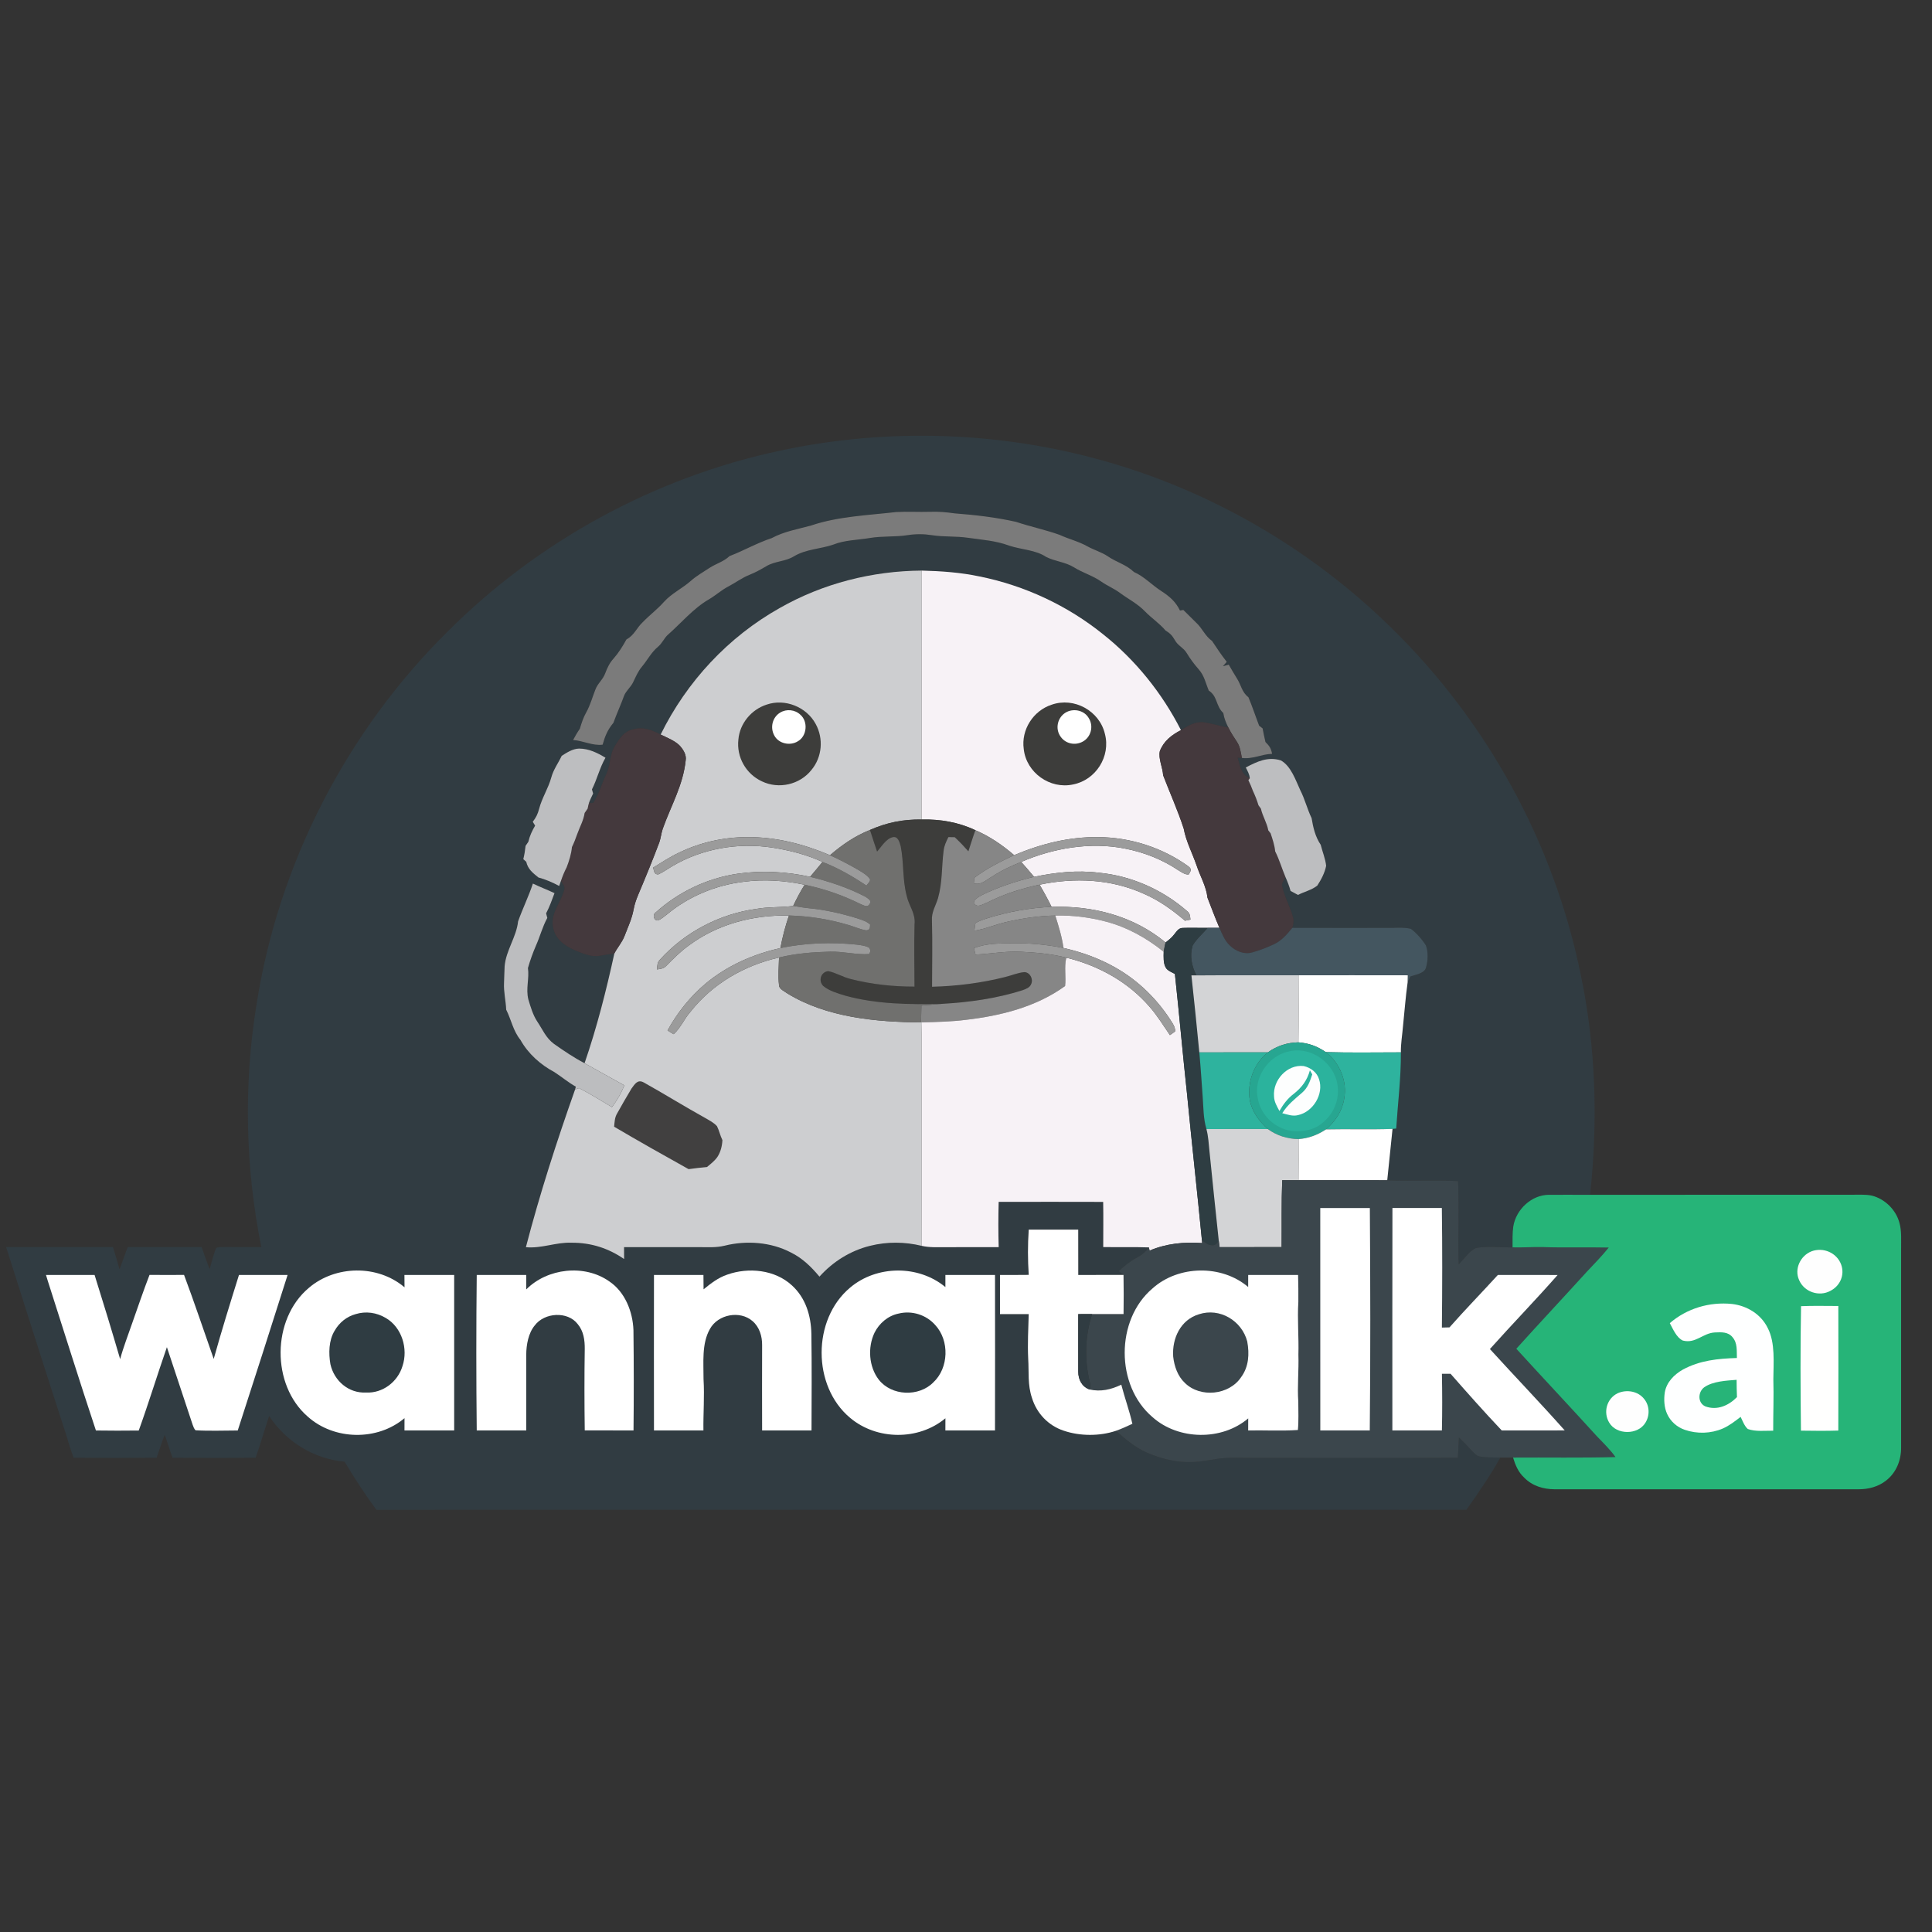 <svg xmlns="http://www.w3.org/2000/svg" version="1.1" width="1024" height="1024" style=""><rect width="100%" height="100%" fill="#333333" stroke="none"/><rect id="backgroundrect" width="100%" height="100%" x="0" y="0" fill="none" stroke="none"/>


























































<g class="currentLayer" style=""><title>Layer 1</title><path d="M 584.93 244.23 C 642.07 260.27 695.00 291.09 737.33 332.67 C 788.04 382.14 823.58 446.80 837.75 516.25 C 845.87 554.74 847.02 594.21 842.78 633.27 C 835.51 633.32 828.23 633.18 820.96 633.26 C 811.72 633.31 803.54 641.04 802.08 650.00 C 801.54 653.64 801.70 657.46 801.68 661.13 C 795.31 661.20 788.60 660.35 782.31 661.42 C 778.67 663.10 776.02 667.33 773.15 670.11 C 772.72 655.42 773.47 640.69 772.81 626.00 C 760.31 625.30 747.78 626.09 735.27 625.56 C 736.23 616.49 737.17 607.42 738.07 598.34 L 740.02 598.16 C 740.88 584.73 742.60 571.23 742.50 557.77 C 742.40 553.22 743.25 548.58 743.61 544.02 C 744.44 536.26 744.97 528.43 746.07 520.71 C 746.53 519.65 747.03 518.60 747.52 517.55 C 750.16 516.58 754.96 516.02 755.81 512.84 C 756.88 509.22 757.06 504.75 755.79 501.16 C 754.08 498.27 750.53 494.26 747.80 492.30 C 743.74 491.30 739.17 491.88 735.00 491.80 C 718.33 491.79 701.66 491.87 684.98 491.75 C 685.42 489.96 685.87 488.30 685.41 486.46 C 683.93 480.76 680.75 475.37 679.54 469.59 C 679.12 468.02 680.77 466.27 681.34 464.90 C 682.40 467.29 683.34 469.69 684.02 472.21 C 685.33 472.93 686.65 473.64 687.97 474.34 C 691.22 472.62 695.39 471.71 698.20 469.37 C 700.24 466.28 702.19 462.56 702.89 458.89 C 702.49 455.12 700.91 451.43 700.00 447.74 C 697.12 443.45 696.01 438.66 695.18 433.63 C 692.86 428.83 691.64 423.63 689.20 418.87 C 686.73 413.57 684.28 406.01 678.86 403.02 C 671.96 400.89 666.27 403.64 660.28 406.78 C 661.22 408.64 662.24 410.35 662.42 412.48 C 657.57 410.31 657.39 406.04 655.94 401.56 C 656.70 401.62 657.46 401.67 658.21 401.72 C 663.89 402.51 668.55 399.71 674.23 399.56 C 673.73 396.66 672.77 395.29 670.72 393.28 C 670.15 390.88 669.65 388.48 669.21 386.06 C 668.59 385.58 667.98 385.10 667.37 384.63 C 665.43 379.61 663.78 374.49 661.69 369.54 C 658.15 366.85 657.85 363.03 655.55 359.50 C 654.09 357.11 652.63 354.73 651.27 352.28 C 650.24 352.55 649.21 352.83 648.18 353.11 C 648.85 352.33 649.53 351.56 650.21 350.79 C 647.40 347.24 644.92 343.47 642.41 339.71 C 638.68 337.09 637.25 332.95 633.94 329.96 C 631.68 327.75 629.43 325.51 627.19 323.28 C 626.60 323.38 626.00 323.49 625.41 323.60 C 623.16 318.91 619.91 316.14 615.65 313.35 C 610.51 310.08 606.49 305.57 600.98 303.15 C 596.91 299.21 591.73 298.01 587.15 294.84 C 583.78 292.59 579.95 291.55 576.42 289.61 C 571.73 286.94 566.45 285.72 561.54 283.45 C 554.01 280.77 546.12 279.15 538.54 276.59 C 527.89 274.20 516.90 272.93 506.02 272.10 C 501.68 271.47 497.39 271.08 493.00 271.26 C 486.99 271.45 480.96 271.05 474.96 271.39 C 460.18 273.10 444.05 273.71 429.90 278.53 C 422.77 280.50 415.63 281.65 409.04 285.20 C 401.27 287.76 394.27 291.82 386.66 294.74 C 383.51 297.73 379.52 298.72 375.98 301.04 C 372.59 303.29 369.08 305.24 366.03 307.98 C 361.53 311.92 355.86 314.60 351.95 318.96 C 348.50 322.87 344.33 325.97 340.70 329.72 C 337.43 332.74 336.17 336.73 332.03 338.90 C 330.04 342.53 327.90 345.99 325.15 349.10 C 323.08 351.37 321.87 353.97 320.79 356.81 C 319.62 360.14 316.79 362.19 315.57 365.47 C 313.95 369.57 312.87 373.74 310.69 377.62 C 309.15 380.34 308.21 383.27 307.33 386.25 C 306.00 388.16 304.84 390.16 303.75 392.22 C 309.18 392.61 314.05 395.36 319.40 394.70 C 320.67 390.15 322.07 386.76 325.13 383.10 C 326.88 378.23 329.03 373.64 330.78 368.77 C 331.84 366.07 334.30 364.29 335.58 361.59 C 336.99 358.68 338.18 355.77 340.31 353.27 C 343.35 349.59 345.20 345.74 348.85 342.72 C 350.90 340.98 351.85 338.60 353.68 336.73 C 360.66 330.64 367.57 322.33 375.78 317.66 C 379.34 315.56 382.33 312.79 386.00 310.87 C 389.92 308.83 393.34 306.18 397.49 304.57 C 400.55 303.35 403.37 301.74 406.21 300.08 C 410.86 297.32 416.16 297.72 420.82 294.86 C 427.27 290.98 434.85 291.03 441.73 288.63 C 447.66 286.25 454.57 286.23 460.99 285.16 C 467.63 284.03 474.32 284.69 480.97 283.65 C 485.46 282.96 489.54 282.97 494.03 283.67 C 500.34 284.65 506.70 284.10 513.02 285.04 C 520.47 286.10 527.75 286.55 534.87 289.20 C 541.30 291.35 548.91 291.42 554.51 295.20 C 559.27 297.60 564.62 297.85 569.26 300.72 C 573.93 303.65 579.22 305.09 583.70 308.27 C 586.91 310.50 590.53 311.97 593.68 314.32 C 598.19 317.64 602.95 319.98 606.88 324.07 C 610.34 327.65 614.50 330.33 617.72 334.15 C 620.11 335.62 621.30 336.83 622.69 339.26 C 624.21 342.18 627.28 343.29 628.93 346.06 C 630.83 349.19 632.84 351.93 635.26 354.68 C 638.32 358.08 638.94 361.93 640.69 366.05 C 645.37 369.01 644.37 374.27 648.37 377.91 C 648.79 380.69 649.82 383.15 651.08 385.64 C 646.75 384.86 642.52 383.51 638.18 382.85 C 633.31 382.31 629.89 384.63 625.93 386.98 C 616.00 367.46 601.92 349.88 584.75 336.25 C 565.81 320.95 543.07 310.35 519.21 305.54 C 509.21 303.40 498.78 302.68 488.58 302.42 C 462.26 302.60 436.17 309.22 413.27 322.26 C 385.98 337.57 363.95 361.29 350.15 389.33 C 345.42 386.92 341.00 385.04 335.59 386.56 C 330.71 387.60 328.53 391.20 326.06 395.12 C 322.99 399.86 323.79 405.09 321.36 410.26 C 319.03 415.23 317.50 420.82 314.50 425.41 C 314.02 425.70 313.25 425.71 312.20 425.45 C 312.81 423.77 313.61 422.21 314.37 420.59 C 314.16 419.86 313.96 419.13 313.75 418.40 C 316.50 412.95 317.83 406.95 320.92 401.61 C 316.52 398.97 312.21 396.81 306.95 396.76 C 303.56 396.83 300.48 398.85 297.72 400.60 C 295.86 404.54 293.38 407.76 292.21 412.01 C 290.63 417.83 287.27 422.82 285.75 428.66 C 285.04 431.43 284.11 433.31 282.37 435.56 C 282.78 436.24 283.20 436.92 283.62 437.60 C 282.03 440.32 280.74 443.07 280.03 446.16 C 279.54 446.88 279.05 447.60 278.56 448.33 C 278.32 450.72 277.93 453.04 277.36 455.38 C 277.88 455.84 278.40 456.31 278.92 456.77 C 279.82 460.75 282.39 462.65 285.36 465.08 C 289.23 466.12 292.86 467.69 296.37 469.59 C 296.70 468.66 297.03 467.73 297.35 466.80 C 297.85 468.09 299.62 469.78 299.13 471.26 C 297.65 477.98 291.85 483.65 293.06 490.89 C 293.90 497.36 298.89 501.04 304.43 503.55 C 308.45 505.18 313.49 507.45 317.88 506.56 C 320.46 506.16 323.02 505.66 325.62 505.35 C 321.33 524.96 316.37 544.54 309.83 563.52 C 304.17 560.57 298.84 556.95 293.62 553.28 C 289.26 550.04 287.62 545.64 284.69 541.32 C 282.46 537.92 281.23 533.65 280.05 529.77 C 278.59 524.00 280.63 518.68 279.82 513.08 C 280.99 508.99 282.42 505.01 284.11 501.10 C 286.27 496.26 287.52 491.20 290.08 486.52 C 289.87 485.71 289.66 484.90 289.45 484.10 C 291.27 480.66 292.55 477.02 293.90 473.39 C 290.13 471.58 286.21 470.14 282.44 468.31 C 280.18 475.14 277.00 481.59 274.59 488.36 C 273.75 496.53 268.13 503.79 267.46 512.17 C 267.28 515.12 267.29 518.07 267.14 521.02 C 266.91 525.81 268.09 530.32 268.29 535.15 C 271.04 540.61 271.91 546.30 275.84 551.16 C 279.89 558.44 286.50 564.35 293.82 568.23 C 297.69 570.72 301.15 573.70 305.20 575.95 L 304.81 577.44 C 295.07 604.98 286.09 632.76 278.73 661.04 C 287.13 661.83 294.66 658.32 303.00 658.67 C 313.17 658.61 322.44 661.55 330.79 667.32 C 330.78 665.22 330.78 663.12 330.77 661.01 C 343.85 661.00 356.92 661.00 370.00 661.01 C 374.86 660.97 379.32 661.41 384.07 660.24 C 395.55 657.37 408.60 658.29 419.17 663.84 C 425.30 666.84 430.00 671.47 434.33 676.65 C 441.48 668.69 450.78 662.86 461.19 660.30 C 470.17 658.06 479.60 658.14 488.58 660.34 C 492.78 661.29 496.74 661.01 501.00 661.03 C 510.44 661.00 519.89 661.03 529.33 661.01 C 529.09 653.02 529.10 645.01 529.32 637.02 C 547.78 636.99 566.24 636.97 584.70 637.03 C 584.86 645.01 584.72 652.99 584.73 660.97 C 592.81 661.11 600.89 660.86 608.96 661.15 C 607.10 663.65 605.23 665.15 602.49 666.61 C 598.93 668.50 595.87 670.97 592.95 673.73 C 593.80 674.39 594.64 675.06 595.49 675.72 C 587.49 675.77 579.50 675.75 571.50 675.76 C 571.48 667.75 571.51 659.74 571.48 651.73 C 562.74 651.75 553.99 651.74 545.25 651.74 C 544.70 659.84 544.72 667.61 545.25 675.71 C 540.17 675.77 535.09 675.76 530.01 675.76 C 530.02 682.68 530.00 689.59 530.02 696.50 C 535.09 696.49 540.17 696.48 545.24 696.52 C 545.01 704.37 544.59 712.19 544.96 720.05 C 545.43 727.33 544.57 733.91 546.98 740.99 C 549.49 749.13 555.64 755.62 563.77 758.29 C 572.36 761.23 582.86 761.27 591.47 758.36 C 596.64 762.92 601.61 767.18 608.00 769.98 C 615.54 773.21 623.75 775.29 632.00 774.91 C 636.48 774.81 640.75 773.87 645.15 773.23 C 651.42 772.32 657.54 772.76 664.00 772.72 C 700.23 772.69 736.49 772.87 772.71 772.65 C 772.90 769.08 773.08 765.50 773.26 761.93 C 775.82 764.31 778.19 766.87 780.57 769.42 C 781.54 770.34 782.68 771.68 784.03 771.93 C 787.68 772.60 791.51 772.50 795.21 772.55 C 789.83 782.13 783.59 791.25 777.24 800.21 C 584.66 800.22 392.06 800.16 199.48 800.24 C 193.51 792.04 187.85 783.45 182.65 774.74 C 166.29 773.21 151.67 764.19 142.64 750.52 C 140.19 757.86 138.08 765.29 135.52 772.60 C 120.83 772.79 106.14 772.75 91.45 772.63 C 89.98 768.59 88.76 764.48 87.31 760.44 C 85.72 764.44 84.44 768.55 83.02 772.63 C 68.36 772.76 53.70 772.76 39.04 772.63 C 37.47 768.54 36.23 764.35 34.98 760.16 C 24.23 727.17 13.75 694.07 3.26 661.00 C 22.13 661.01 41.01 661.03 59.88 660.99 C 61.11 664.89 62.27 668.80 63.34 672.75 C 64.88 668.86 66.15 664.87 67.70 660.98 C 80.75 661.03 93.80 661.02 106.86 660.98 C 108.28 664.88 109.62 668.80 111.08 672.68 C 112.26 668.94 113.08 665.01 114.58 661.39 C 115.95 660.91 117.56 661.01 119.00 660.96 C 125.51 661.02 132.01 661.01 138.52 661.02 C 130.03 618.97 129.05 575.31 135.88 532.95 C 147.42 458.14 183.64 387.64 237.50 334.50 C 285.49 286.56 347.39 252.86 413.77 238.79 C 470.09 226.75 529.49 228.59 584.93 244.23 Z" fill="#313c42" id="svg_2"/><path d="M 474.96 271.39 C 480.96 271.05 486.99 271.45 493.00 271.26 C 497.39 271.08 501.68 271.47 506.02 272.10 C 516.90 272.93 527.89 274.20 538.54 276.59 C 546.12 279.15 554.01 280.77 561.54 283.45 C 566.45 285.72 571.73 286.94 576.42 289.61 C 579.95 291.55 583.78 292.59 587.15 294.84 C 591.73 298.01 596.91 299.21 600.98 303.15 C 606.49 305.57 610.51 310.08 615.65 313.35 C 619.91 316.14 623.16 318.91 625.41 323.60 C 626.00 323.49 626.60 323.38 627.19 323.28 C 629.43 325.51 631.68 327.75 633.94 329.96 C 637.25 332.95 638.68 337.09 642.41 339.71 C 644.92 343.47 647.40 347.24 650.21 350.79 C 649.53 351.56 648.85 352.33 648.18 353.11 C 649.21 352.83 650.24 352.55 651.27 352.28 C 652.63 354.73 654.09 357.11 655.55 359.50 C 657.85 363.03 658.15 366.85 661.69 369.54 C 663.78 374.49 665.43 379.61 667.37 384.63 C 667.98 385.10 668.59 385.58 669.21 386.06 C 669.65 388.48 670.15 390.88 670.72 393.28 C 672.77 395.29 673.73 396.66 674.23 399.56 C 668.55 399.71 663.89 402.51 658.21 401.72 C 657.66 398.87 657.31 395.86 655.71 393.36 C 654.08 390.83 652.37 388.38 651.08 385.64 C 649.82 383.15 648.79 380.69 648.37 377.91 C 644.37 374.27 645.37 369.01 640.69 366.05 C 638.94 361.93 638.32 358.08 635.26 354.68 C 632.84 351.93 630.83 349.19 628.93 346.06 C 627.28 343.29 624.21 342.18 622.69 339.26 C 621.30 336.83 620.11 335.62 617.72 334.15 C 614.50 330.33 610.34 327.65 606.88 324.07 C 602.95 319.98 598.19 317.64 593.68 314.32 C 590.53 311.97 586.91 310.50 583.70 308.27 C 579.22 305.09 573.93 303.65 569.26 300.72 C 564.62 297.85 559.27 297.60 554.51 295.20 C 548.91 291.42 541.30 291.35 534.87 289.20 C 527.75 286.55 520.47 286.10 513.02 285.04 C 506.70 284.10 500.34 284.65 494.03 283.67 C 489.54 282.97 485.46 282.96 480.97 283.65 C 474.32 284.69 467.63 284.03 460.99 285.16 C 454.57 286.23 447.66 286.25 441.73 288.63 C 434.85 291.03 427.27 290.98 420.82 294.86 C 416.16 297.72 410.86 297.32 406.21 300.08 C 403.37 301.74 400.55 303.35 397.49 304.57 C 393.34 306.18 389.92 308.83 386.00 310.87 C 382.33 312.79 379.34 315.56 375.78 317.66 C 367.57 322.33 360.66 330.64 353.68 336.73 C 351.85 338.60 350.90 340.98 348.85 342.72 C 345.20 345.74 343.35 349.59 340.31 353.27 C 338.18 355.77 336.99 358.68 335.58 361.59 C 334.30 364.29 331.84 366.07 330.78 368.77 C 329.03 373.64 326.88 378.23 325.13 383.10 C 322.07 386.76 320.67 390.15 319.40 394.70 C 314.05 395.36 309.18 392.61 303.75 392.22 C 304.84 390.16 306.00 388.16 307.33 386.25 C 308.21 383.27 309.15 380.34 310.69 377.62 C 312.87 373.74 313.95 369.57 315.57 365.47 C 316.79 362.19 319.62 360.14 320.79 356.81 C 321.87 353.97 323.08 351.37 325.15 349.10 C 327.90 345.99 330.04 342.53 332.03 338.90 C 336.17 336.73 337.43 332.74 340.70 329.72 C 344.33 325.97 348.50 322.87 351.95 318.96 C 355.86 314.60 361.53 311.92 366.03 307.98 C 369.08 305.24 372.59 303.29 375.98 301.04 C 379.52 298.72 383.51 297.73 386.66 294.74 C 394.27 291.82 401.27 287.76 409.04 285.20 C 415.63 281.65 422.77 280.50 429.90 278.53 C 444.05 273.71 460.18 273.10 474.96 271.39 Z" fill="#7b7b7b" id="svg_3"/><path d="M 488.58 302.42 C 488.47 346.40 488.54 390.38 488.54 434.36 C 478.72 434.21 470.07 435.93 461.09 439.89 C 453.22 443.02 446.30 447.77 439.92 453.28 C 426.01 447.37 411.20 443.55 396.00 443.70 C 383.54 443.70 371.12 446.47 359.91 451.92 C 355.06 454.18 350.68 457.11 346.12 459.89 C 346.86 461.54 346.49 463.54 348.94 463.43 C 351.46 462.31 353.78 460.58 356.17 459.18 C 371.98 449.81 390.89 446.51 409.01 449.20 C 418.21 450.62 427.48 452.91 435.94 456.85 C 433.79 459.50 431.59 462.12 429.38 464.72 C 416.88 461.98 403.65 461.25 390.98 463.09 C 374.83 465.45 359.64 472.71 347.53 483.61 C 345.64 484.89 346.55 488.17 348.90 487.83 C 350.59 487.03 352.11 485.75 353.59 484.60 C 364.98 475.09 379.41 469.13 394.11 467.37 C 404.94 465.91 415.83 466.70 426.49 468.93 C 424.19 472.54 422.24 476.29 420.41 480.16 L 420.25 480.18 C 413.82 481.07 407.35 480.56 400.93 481.73 C 381.35 484.39 362.94 494.06 349.70 508.74 C 348.24 510.23 348.45 511.91 348.21 513.83 C 350.03 513.46 351.66 513.49 353.01 512.04 C 356.87 508.17 360.62 504.30 365.10 501.12 C 380.47 489.67 399.19 484.92 418.18 485.23 C 416.21 490.90 414.75 496.61 413.63 502.50 C 399.22 505.73 385.60 511.72 374.17 521.17 C 365.85 528.14 359.05 536.66 353.82 546.15 C 354.88 546.84 355.93 547.52 357.04 548.13 C 360.77 544.82 362.74 539.81 366.11 536.08 C 377.82 521.27 394.60 511.66 412.90 507.50 C 412.80 512.31 412.33 517.27 412.89 522.06 C 412.83 524.24 415.90 525.47 417.42 526.61 C 438.23 539.33 464.32 541.67 488.17 541.90 L 488.66 541.89 C 488.40 550.59 488.57 559.30 488.53 568.00 C 488.56 598.78 488.45 629.56 488.58 660.34 C 479.60 658.14 470.17 658.06 461.19 660.30 C 450.78 662.86 441.48 668.69 434.33 676.65 C 430.00 671.47 425.30 666.84 419.17 663.84 C 408.60 658.29 395.55 657.37 384.07 660.24 C 379.32 661.41 374.86 660.97 370.00 661.01 C 356.92 661.00 343.85 661.00 330.77 661.01 C 330.78 663.12 330.78 665.22 330.79 667.32 C 322.44 661.55 313.17 658.61 303.00 658.67 C 294.66 658.32 287.13 661.83 278.73 661.04 C 286.09 632.76 295.07 604.98 304.81 577.44 C 305.49 577.19 306.18 576.94 306.87 576.69 C 312.86 579.78 318.57 583.32 324.35 586.79 C 327.12 583.15 329.17 579.50 330.93 575.28 C 323.92 571.31 316.83 567.51 309.83 563.52 C 316.37 544.54 321.33 524.96 325.62 505.35 C 327.29 502.14 329.67 499.56 331.01 496.11 C 332.83 491.32 334.94 486.95 335.83 481.98 C 336.32 479.31 337.21 476.77 338.25 474.28 C 342.14 465.07 345.93 455.84 349.45 446.49 C 350.26 444.11 350.47 441.63 351.27 439.26 C 355.77 426.69 362.03 416.22 363.43 403.00 C 363.96 400.02 362.00 397.03 360.03 394.96 C 357.35 392.44 353.44 390.93 350.15 389.33 C 363.95 361.29 385.98 337.57 413.27 322.26 C 436.17 309.22 462.26 302.60 488.58 302.42 Z" fill="#cdced0" id="svg_4"/><path d="M 488.58 302.42 C 498.78 302.68 509.21 303.40 519.21 305.54 C 543.07 310.35 565.81 320.95 584.75 336.25 C 601.92 349.88 616.00 367.46 625.93 386.98 C 620.97 389.55 616.83 392.73 614.74 398.10 C 613.86 402.17 616.25 406.70 616.49 410.93 C 620.08 420.29 624.29 429.61 627.38 439.15 C 628.66 446.05 631.91 452.03 634.23 458.75 C 636.15 464.50 639.38 469.90 639.98 475.77 C 642.07 481.12 644.04 486.50 646.33 491.78 C 644.26 491.77 642.18 491.77 640.10 491.78 C 635.72 491.87 631.32 491.65 626.95 491.82 C 624.58 491.80 623.65 493.75 622.30 495.31 C 621.04 497.01 619.42 498.24 617.77 499.53 C 600.73 485.43 579.19 479.93 557.35 480.65 C 555.39 476.64 553.26 472.74 550.99 468.91 C 569.53 465.02 588.86 465.85 606.27 473.73 C 614.36 477.24 621.42 482.32 628.09 488.01 C 629.05 487.81 630.00 487.61 630.96 487.41 C 630.72 485.51 630.81 484.14 629.15 482.87 C 616.15 471.55 599.72 464.23 582.52 462.57 C 570.90 461.10 559.47 462.38 548.07 464.73 C 545.87 462.04 543.58 459.43 541.27 456.84 C 558.20 449.53 578.02 446.10 596.25 449.77 C 606.38 451.72 616.09 455.57 624.67 461.33 C 626.22 462.23 628.23 463.76 630.09 463.44 C 631.11 461.55 631.86 460.76 629.88 459.18 C 616.02 449.19 599.09 443.79 582.00 443.68 C 566.50 443.51 551.72 447.26 537.52 453.25 C 531.29 447.90 524.55 443.26 516.98 440.03 C 508.09 435.79 498.34 434.13 488.54 434.36 C 488.54 390.38 488.47 346.40 488.58 302.42 Z" fill="#f7f2f6" id="svg_5"/><path d="M 406.36 373.45 C 416.06 370.11 427.44 374.67 432.30 383.67 C 436.58 391.41 435.78 401.24 430.10 408.07 C 423.97 415.87 412.80 418.44 403.84 414.14 C 395.36 410.22 390.30 401.27 391.36 391.96 C 392.08 383.45 398.27 376.03 406.36 373.45 Z" fill="#3d3d3b" id="svg_6"/><path d="M 557.42 373.50 C 569.29 369.33 582.75 376.76 585.62 388.96 C 588.78 400.88 580.84 413.41 568.79 415.77 C 556.52 418.47 543.95 409.52 542.61 397.02 C 541.15 386.78 547.64 376.67 557.42 373.50 Z" fill="#3d3d3b" id="svg_7"/><path d="M 413.51 377.69 C 416.84 375.63 421.39 376.10 424.22 378.83 C 428.42 382.44 427.72 390.20 422.85 392.91 C 418.72 395.50 412.52 394.13 410.31 389.67 C 408.11 385.50 409.42 380.13 413.51 377.69 Z" fill="#ffffff" id="svg_8"/><path d="M 565.34 377.38 C 569.48 375.32 574.96 376.64 577.19 380.84 C 579.71 385.00 578.20 390.73 573.92 393.04 C 569.99 395.24 565.00 394.31 562.30 390.66 C 558.96 386.31 560.50 379.87 565.34 377.38 Z" fill="#ffffff" id="svg_9"/><path d="M 638.18 382.85 C 642.52 383.51 646.75 384.86 651.08 385.64 C 652.37 388.38 654.08 390.83 655.71 393.36 C 657.31 395.86 657.66 398.87 658.21 401.72 C 657.46 401.67 656.70 401.62 655.94 401.56 C 657.39 406.04 657.57 410.31 662.42 412.48 C 662.17 412.82 661.92 413.16 661.66 413.50 C 662.57 415.36 663.35 417.22 664.06 419.16 C 665.23 421.65 666.23 424.18 667.02 426.82 C 667.44 427.41 667.87 428.01 668.30 428.60 C 669.19 432.63 671.48 436.04 672.22 440.11 C 672.62 440.63 673.03 441.15 673.44 441.67 C 674.48 444.82 675.55 447.92 675.87 451.25 C 678.10 455.66 679.43 460.37 681.34 464.90 C 680.77 466.27 679.12 468.02 679.54 469.59 C 680.75 475.37 683.93 480.76 685.41 486.46 C 685.87 488.30 685.42 489.96 684.98 491.75 C 682.25 495.05 679.36 498.52 675.41 500.39 C 671.68 502.15 667.70 503.70 663.73 504.79 C 659.45 506.06 654.91 504.12 651.83 501.14 C 649.10 498.52 647.81 495.17 646.33 491.78 C 644.04 486.50 642.07 481.12 639.98 475.77 C 639.38 469.90 636.15 464.50 634.23 458.75 C 631.91 452.03 628.66 446.05 627.38 439.15 C 624.29 429.61 620.08 420.29 616.49 410.93 C 616.25 406.70 613.86 402.17 614.74 398.10 C 616.83 392.73 620.97 389.55 625.93 386.98 C 629.89 384.63 633.31 382.31 638.18 382.85 Z" fill="#44393d" id="svg_10"/><path d="M 350.15 389.33 C 353.44 390.93 357.35 392.44 360.03 394.96 C 362.00 397.03 363.96 400.02 363.43 403.00 C 362.03 416.22 355.77 426.69 351.27 439.26 C 350.47 441.63 350.26 444.11 349.45 446.49 C 345.93 455.84 342.14 465.07 338.25 474.28 C 337.21 476.77 336.32 479.31 335.83 481.98 C 334.94 486.95 332.83 491.32 331.01 496.11 C 329.67 499.56 327.29 502.14 325.62 505.35 C 323.02 505.66 320.46 506.16 317.88 506.56 C 313.49 507.45 308.45 505.18 304.43 503.55 C 298.89 501.04 293.90 497.36 293.06 490.89 C 291.85 483.65 297.65 477.98 299.13 471.26 C 299.62 469.78 297.85 468.09 297.35 466.80 C 298.17 464.37 299.12 462.03 300.32 459.75 C 301.67 456.23 302.77 452.76 303.14 448.98 C 304.26 446.71 305.13 444.36 305.98 441.98 C 307.32 438.22 309.27 434.90 309.87 430.89 C 310.40 430.12 310.93 429.35 311.46 428.59 C 311.68 427.54 311.86 426.46 312.20 425.45 C 313.25 425.71 314.02 425.70 314.50 425.41 C 317.50 420.82 319.03 415.23 321.36 410.26 C 323.79 405.09 322.99 399.86 326.06 395.12 C 328.53 391.20 330.71 387.60 335.59 386.56 C 341.00 385.04 345.42 386.92 350.15 389.33 Z" fill="#44393d" id="svg_11"/><path d="M 306.95 396.76 C 312.21 396.81 316.52 398.97 320.92 401.61 C 317.83 406.95 316.50 412.95 313.75 418.40 C 313.96 419.13 314.16 419.86 314.37 420.59 C 313.61 422.21 312.81 423.77 312.20 425.45 C 311.86 426.46 311.68 427.54 311.46 428.59 C 310.93 429.35 310.40 430.12 309.87 430.89 C 309.27 434.90 307.32 438.22 305.98 441.98 C 305.13 444.36 304.26 446.71 303.14 448.98 C 302.77 452.76 301.67 456.23 300.32 459.75 C 299.12 462.03 298.17 464.37 297.35 466.80 C 297.03 467.73 296.70 468.66 296.37 469.59 C 292.86 467.69 289.23 466.12 285.36 465.08 C 282.39 462.65 279.82 460.75 278.92 456.77 C 278.40 456.31 277.88 455.84 277.36 455.38 C 277.93 453.04 278.32 450.72 278.56 448.33 C 279.05 447.60 279.54 446.88 280.03 446.16 C 280.74 443.07 282.03 440.32 283.62 437.60 C 283.20 436.92 282.78 436.24 282.37 435.56 C 284.11 433.31 285.04 431.43 285.75 428.66 C 287.27 422.82 290.63 417.83 292.21 412.01 C 293.38 407.76 295.86 404.54 297.72 400.60 C 300.48 398.85 303.56 396.83 306.95 396.76 Z" fill="#bdbec0" id="svg_12"/><path d="M 678.86 403.02 C 684.28 406.01 686.73 413.57 689.20 418.87 C 691.64 423.63 692.86 428.83 695.18 433.63 C 696.01 438.66 697.12 443.45 700.00 447.74 C 700.91 451.43 702.49 455.12 702.89 458.89 C 702.19 462.56 700.24 466.28 698.20 469.37 C 695.39 471.71 691.22 472.62 687.97 474.34 C 686.65 473.64 685.33 472.93 684.02 472.21 C 683.34 469.69 682.40 467.29 681.34 464.90 C 679.43 460.37 678.10 455.66 675.87 451.25 C 675.55 447.92 674.48 444.82 673.44 441.67 C 673.03 441.15 672.62 440.63 672.22 440.11 C 671.48 436.04 669.19 432.63 668.30 428.60 C 667.87 428.01 667.44 427.41 667.02 426.82 C 666.23 424.18 665.23 421.65 664.06 419.16 C 663.35 417.22 662.57 415.36 661.66 413.50 C 661.92 413.16 662.17 412.82 662.42 412.48 C 662.24 410.35 661.22 408.64 660.28 406.78 C 666.27 403.64 671.96 400.89 678.86 403.02 Z" fill="#bdbec0" id="svg_13"/><path d="M 488.54 434.36 C 498.34 434.13 508.09 435.79 516.98 440.03 C 515.61 443.71 514.50 447.48 513.26 451.21 C 510.96 448.59 508.58 446.11 506.04 443.73 C 504.92 443.71 503.80 443.69 502.68 443.67 C 501.50 446.02 500.40 448.31 500.13 450.97 C 499.05 459.24 499.56 467.60 497.17 476.04 C 495.92 480.22 493.63 483.41 493.95 488.00 C 494.27 499.67 494.02 511.33 494.01 523.00 C 507.10 522.67 520.24 521.02 532.94 517.79 C 536.24 516.99 539.58 515.50 542.96 515.25 C 545.92 515.34 547.75 518.92 546.56 521.53 C 545.81 523.55 543.68 524.18 541.85 524.88 C 528.05 529.26 513.56 531.25 499.14 532.07 C 482.19 532.46 464.65 532.27 448.17 527.77 C 444.21 526.54 439.59 525.29 436.36 522.61 C 433.62 519.90 434.99 515.15 439.00 514.73 C 443.17 515.57 446.89 517.99 451.07 518.94 C 462.02 521.73 473.42 522.94 484.70 522.92 C 484.66 511.94 484.44 500.98 484.72 490.00 C 485.36 483.91 481.70 480.21 480.50 474.56 C 478.29 465.96 479.10 457.17 477.40 448.58 C 476.79 446.46 475.97 442.91 473.01 443.77 C 469.64 444.55 467.08 448.89 464.87 451.36 C 463.52 447.56 462.39 443.69 461.09 439.89 C 470.07 435.93 478.72 434.21 488.54 434.36 Z" fill="#3d3d3b" id="svg_14"/><path d="M 461.09 439.89 C 462.39 443.69 463.52 447.56 464.87 451.36 C 467.08 448.89 469.64 444.55 473.01 443.77 C 475.97 442.91 476.79 446.46 477.40 448.58 C 479.10 457.17 478.29 465.96 480.50 474.56 C 481.70 480.21 485.36 483.91 484.72 490.00 C 484.44 500.98 484.66 511.94 484.70 522.92 C 473.42 522.94 462.02 521.73 451.07 518.94 C 446.89 517.99 443.17 515.57 439.00 514.73 C 434.99 515.15 433.62 519.90 436.36 522.61 C 439.59 525.29 444.21 526.54 448.17 527.77 C 464.65 532.27 482.19 532.46 499.14 532.07 C 495.55 532.36 491.96 532.70 488.37 532.98 C 488.30 535.95 488.24 538.92 488.17 541.90 C 464.32 541.67 438.23 539.33 417.42 526.61 C 415.90 525.47 412.83 524.24 412.89 522.06 C 412.33 517.27 412.80 512.31 412.90 507.50 C 421.72 505.33 430.95 504.63 440.01 504.39 C 446.90 504.23 453.76 506.11 460.60 505.68 C 461.46 504.54 461.47 503.42 460.65 502.31 C 458.75 501.18 456.17 500.96 454.01 500.66 C 440.54 499.27 426.91 499.75 413.63 502.50 C 414.75 496.61 416.21 490.90 418.18 485.23 C 428.85 485.52 439.50 487.19 449.72 490.26 C 452.82 491.17 455.88 492.55 459.05 493.10 C 461.17 492.98 461.08 491.81 461.18 490.05 C 459.43 488.29 456.58 487.50 454.28 486.72 C 446.06 484.19 437.57 482.23 428.99 481.41 C 426.11 481.15 423.27 480.59 420.41 480.16 C 422.24 476.29 424.19 472.54 426.49 468.93 C 436.68 471.01 446.61 474.46 455.93 479.08 C 457.69 479.77 459.96 481.36 461.05 478.86 C 462.32 477.56 459.73 475.97 458.75 475.33 C 449.57 470.52 439.43 467.16 429.38 464.72 C 431.59 462.12 433.79 459.50 435.94 456.85 C 444.24 460.02 451.87 464.45 459.23 469.38 C 459.83 468.39 461.36 467.28 461.14 466.05 C 459.74 463.89 457.09 462.40 454.93 461.07 C 450.06 458.26 445.02 455.66 439.92 453.28 C 446.30 447.77 453.22 443.02 461.09 439.89 Z" fill="#70706e" id="svg_15"/><path d="M 516.98 440.03 C 524.55 443.26 531.29 447.90 537.52 453.25 C 530.22 456.68 522.82 460.37 516.39 465.28 C 516.32 466.26 516.24 467.24 516.17 468.21 C 520.22 469.18 522.39 466.55 525.66 464.72 C 530.56 461.48 535.82 459.00 541.27 456.84 C 543.58 459.43 545.87 462.04 548.07 464.73 C 538.60 467.05 529.16 470.10 520.41 474.42 C 518.89 475.36 516.07 476.60 516.20 478.71 C 518.06 481.55 520.91 479.12 523.29 478.35 C 532.06 473.90 541.38 470.89 550.99 468.91 C 553.26 472.74 555.39 476.64 557.35 480.65 C 545.92 481.16 534.53 483.17 523.62 486.60 C 521.40 487.31 519.02 488.05 517.01 489.27 C 516.77 490.60 516.59 491.94 516.47 493.29 C 522.41 492.36 527.83 489.89 533.67 488.61 C 542.12 486.71 550.65 485.38 559.33 485.26 C 561.10 490.92 562.88 496.51 563.65 502.43 C 554.54 500.62 545.29 499.77 536.00 499.94 C 529.13 500.11 522.72 499.97 516.21 502.53 C 516.49 503.67 516.76 504.81 517.04 505.95 C 525.27 505.52 532.86 504.07 541.02 504.45 C 549.40 504.86 557.55 505.57 565.68 507.70 L 565.08 507.93 C 564.00 512.63 565.08 517.77 564.52 522.61 C 549.28 533.69 530.47 538.37 512.03 540.52 C 504.25 541.51 496.49 541.66 488.66 541.89 L 488.17 541.90 C 488.24 538.92 488.30 535.95 488.37 532.98 C 491.96 532.70 495.55 532.36 499.14 532.07 C 513.56 531.25 528.05 529.26 541.85 524.88 C 543.68 524.18 545.81 523.55 546.56 521.53 C 547.75 518.92 545.92 515.34 542.96 515.25 C 539.58 515.50 536.24 516.99 532.94 517.79 C 520.24 521.02 507.10 522.67 494.01 523.00 C 494.02 511.33 494.27 499.67 493.95 488.00 C 493.63 483.41 495.92 480.22 497.17 476.04 C 499.56 467.60 499.05 459.24 500.13 450.97 C 500.40 448.31 501.50 446.02 502.68 443.67 C 503.80 443.69 504.92 443.71 506.04 443.73 C 508.58 446.11 510.96 448.59 513.26 451.21 C 514.50 447.48 515.61 443.71 516.98 440.03 Z" fill="#868686" id="svg_16"/><path d="M 396.00 443.70 C 411.20 443.55 426.01 447.37 439.92 453.28 C 445.02 455.66 450.06 458.26 454.93 461.07 C 457.09 462.40 459.74 463.89 461.14 466.05 C 461.36 467.28 459.83 468.39 459.23 469.38 C 451.87 464.45 444.24 460.02 435.94 456.85 C 427.48 452.91 418.21 450.62 409.01 449.20 C 390.89 446.51 371.98 449.81 356.17 459.18 C 353.78 460.58 351.46 462.31 348.94 463.43 C 346.49 463.54 346.86 461.54 346.12 459.89 C 350.68 457.11 355.06 454.18 359.91 451.92 C 371.12 446.47 383.54 443.70 396.00 443.70 Z" fill="#9b9b9b" id="svg_17"/><path d="M 582.00 443.68 C 599.09 443.79 616.02 449.19 629.88 459.18 C 631.86 460.76 631.11 461.55 630.09 463.44 C 628.23 463.76 626.22 462.23 624.67 461.33 C 616.09 455.57 606.38 451.72 596.25 449.77 C 578.02 446.10 558.20 449.53 541.27 456.84 C 535.82 459.00 530.56 461.48 525.66 464.72 C 522.39 466.55 520.22 469.18 516.17 468.21 C 516.24 467.24 516.32 466.26 516.39 465.28 C 522.82 460.37 530.22 456.68 537.52 453.25 C 551.72 447.26 566.50 443.51 582.00 443.68 Z" fill="#9b9b9b" id="svg_18"/><path d="M 429.38 464.72 C 439.43 467.16 449.57 470.52 458.75 475.33 C 459.73 475.97 462.32 477.56 461.05 478.86 C 459.96 481.36 457.69 479.77 455.93 479.08 C 446.61 474.46 436.68 471.01 426.49 468.93 C 415.83 466.70 404.94 465.91 394.11 467.37 C 379.41 469.13 364.98 475.09 353.59 484.60 C 352.11 485.75 350.59 487.03 348.90 487.83 C 346.55 488.17 345.64 484.89 347.53 483.61 C 359.64 472.71 374.83 465.45 390.98 463.09 C 403.65 461.25 416.88 461.98 429.38 464.72 Z" fill="#9b9b9b" id="svg_19"/><path d="M 582.52 462.57 C 599.72 464.23 616.15 471.55 629.15 482.87 C 630.81 484.14 630.72 485.51 630.96 487.41 C 630.00 487.61 629.05 487.81 628.09 488.01 C 621.42 482.32 614.36 477.24 606.27 473.73 C 588.86 465.85 569.53 465.02 550.99 468.91 C 541.38 470.89 532.06 473.90 523.29 478.35 C 520.91 479.12 518.06 481.55 516.20 478.71 C 516.07 476.60 518.89 475.36 520.41 474.42 C 529.16 470.10 538.60 467.05 548.07 464.73 C 559.47 462.38 570.90 461.10 582.52 462.57 Z" fill="#9b9b9b" id="svg_20"/><path d="M 282.44 468.31 C 286.21 470.14 290.13 471.58 293.90 473.39 C 292.55 477.02 291.27 480.66 289.45 484.10 C 289.66 484.90 289.87 485.71 290.08 486.52 C 287.52 491.20 286.27 496.26 284.11 501.10 C 282.42 505.01 280.99 508.99 279.82 513.08 C 280.63 518.68 278.59 524.00 280.05 529.77 C 281.23 533.65 282.46 537.92 284.69 541.32 C 287.62 545.64 289.26 550.04 293.62 553.28 C 298.84 556.95 304.17 560.57 309.83 563.52 C 316.83 567.51 323.92 571.31 330.93 575.28 C 329.17 579.50 327.12 583.15 324.35 586.79 C 318.57 583.32 312.86 579.78 306.87 576.69 C 306.18 576.94 305.49 577.19 304.81 577.44 L 305.20 575.95 C 301.15 573.70 297.69 570.72 293.82 568.23 C 286.50 564.35 279.89 558.44 275.84 551.16 C 271.91 546.30 271.04 540.61 268.29 535.15 C 268.09 530.32 266.91 525.81 267.14 521.02 C 267.29 518.07 267.28 515.12 267.46 512.17 C 268.13 503.79 273.75 496.53 274.59 488.36 C 277.00 481.59 280.18 475.14 282.44 468.31 Z" fill="#bcbdbf" id="svg_21"/><path d="M 420.25 480.18 L 420.41 480.16 C 423.27 480.59 426.11 481.15 428.99 481.41 C 437.57 482.23 446.06 484.19 454.28 486.72 C 456.58 487.50 459.43 488.29 461.18 490.05 C 461.08 491.81 461.17 492.98 459.05 493.10 C 455.88 492.55 452.82 491.17 449.72 490.26 C 439.50 487.19 428.85 485.52 418.18 485.23 C 399.19 484.92 380.47 489.67 365.10 501.12 C 360.62 504.30 356.87 508.17 353.01 512.04 C 351.66 513.49 350.03 513.46 348.21 513.83 C 348.45 511.91 348.24 510.23 349.70 508.74 C 362.94 494.06 381.35 484.39 400.93 481.73 C 407.35 480.56 413.82 481.07 420.25 480.18 Z" fill="#9b9b9b" id="svg_22"/><path d="M 557.35 480.65 C 579.19 479.93 600.73 485.43 617.77 499.53 C 617.39 501.16 617.06 502.80 616.78 504.45 C 607.76 497.21 597.66 491.54 586.44 488.54 C 577.63 486.17 568.45 485.04 559.33 485.26 C 550.65 485.38 542.12 486.71 533.67 488.61 C 527.83 489.89 522.41 492.36 516.47 493.29 C 516.59 491.94 516.77 490.60 517.01 489.27 C 519.02 488.05 521.40 487.31 523.62 486.60 C 534.53 483.17 545.92 481.16 557.35 480.65 Z" fill="#9b9b9b" id="svg_23"/><path d="M 559.33 485.26 C 568.45 485.04 577.63 486.17 586.44 488.54 C 597.66 491.54 607.76 497.21 616.78 504.45 C 616.74 507.12 616.50 510.50 617.89 512.87 C 618.83 514.54 621.12 515.31 622.72 516.21 C 625.01 537.46 626.87 558.77 629.17 580.02 C 631.66 605.84 634.55 631.63 637.05 657.45 L 637.17 658.85 C 627.56 658.17 618.22 659.06 609.29 662.85 C 609.18 662.29 609.07 661.72 608.96 661.15 C 600.89 660.86 592.81 661.11 584.73 660.97 C 584.72 652.99 584.86 645.01 584.70 637.03 C 566.24 636.97 547.78 636.99 529.32 637.02 C 529.10 645.01 529.09 653.02 529.33 661.01 C 519.89 661.03 510.44 661.00 501.00 661.03 C 496.74 661.01 492.78 661.29 488.58 660.34 C 488.45 629.56 488.56 598.78 488.53 568.00 C 488.57 559.30 488.40 550.59 488.66 541.89 C 496.49 541.66 504.25 541.51 512.03 540.52 C 530.47 538.37 549.28 533.69 564.52 522.61 C 565.08 517.77 564.00 512.63 565.08 507.93 L 565.68 507.70 C 582.49 511.94 597.93 520.45 609.34 533.66 C 613.44 538.33 616.57 543.55 620.09 548.63 C 621.03 548.01 621.94 547.34 622.83 546.65 C 622.95 545.08 622.31 543.79 621.55 542.48 C 614.07 530.27 603.66 519.90 591.19 512.84 C 582.58 507.93 573.29 504.63 563.65 502.43 C 562.88 496.51 561.10 490.92 559.33 485.26 Z" fill="#f7f2f6" id="svg_24"/><path d="M 646.33 491.78 C 647.81 495.17 649.10 498.52 651.83 501.14 C 654.91 504.12 659.45 506.06 663.73 504.79 C 667.70 503.70 671.68 502.15 675.41 500.39 C 679.36 498.52 682.25 495.05 684.98 491.75 C 701.66 491.87 718.33 491.79 735.00 491.80 C 739.17 491.88 743.74 491.30 747.80 492.30 C 750.53 494.26 754.08 498.27 755.79 501.16 C 757.06 504.75 756.88 509.22 755.81 512.84 C 754.96 516.02 750.16 516.58 747.52 517.55 C 747.03 518.60 746.53 519.65 746.07 520.71 C 746.12 519.45 746.15 518.19 746.15 516.93 C 726.86 516.88 707.56 516.91 688.26 516.91 C 670.21 516.94 652.16 516.84 634.11 516.98 C 631.59 511.97 630.47 506.61 632.13 501.14 C 634.15 497.65 637.48 494.84 640.10 491.78 C 642.18 491.77 644.26 491.77 646.33 491.78 Z" fill="#445660" id="svg_25"/><path d="M 626.95 491.82 C 631.32 491.65 635.72 491.87 640.10 491.78 C 637.48 494.84 634.15 497.65 632.13 501.14 C 630.47 506.61 631.59 511.97 634.11 516.98 L 631.48 516.96 C 632.98 530.56 634.33 544.18 635.66 557.80 C 636.37 565.52 636.86 573.26 637.42 580.99 C 637.88 586.96 637.73 592.63 639.43 598.44 C 640.48 602.40 640.64 606.40 641.08 610.55 C 642.71 626.33 644.27 642.12 646.00 657.90 C 644.63 659.08 644.04 660.38 642.00 659.99 C 640.20 659.86 638.52 658.41 637.05 657.45 C 634.55 631.63 631.66 605.84 629.17 580.02 C 626.87 558.77 625.01 537.46 622.72 516.21 C 621.12 515.31 618.83 514.54 617.89 512.87 C 616.50 510.50 616.74 507.12 616.78 504.45 C 617.06 502.80 617.39 501.16 617.77 499.53 C 619.42 498.24 621.04 497.01 622.30 495.31 C 623.65 493.75 624.58 491.80 626.95 491.82 Z" fill="#2e3d42" id="svg_26"/><path d="M 454.01 500.66 C 456.17 500.96 458.75 501.18 460.65 502.31 C 461.47 503.42 461.46 504.54 460.60 505.68 C 453.76 506.11 446.90 504.23 440.01 504.39 C 430.95 504.63 421.72 505.33 412.90 507.50 C 394.60 511.66 377.82 521.27 366.11 536.08 C 362.74 539.81 360.77 544.82 357.04 548.13 C 355.93 547.52 354.88 546.84 353.82 546.15 C 359.05 536.66 365.85 528.14 374.17 521.17 C 385.60 511.72 399.22 505.73 413.63 502.50 C 426.91 499.75 440.54 499.27 454.01 500.66 Z" fill="#9b9b9b" id="svg_27"/><path d="M 536.00 499.94 C 545.29 499.77 554.54 500.62 563.65 502.43 C 573.29 504.63 582.58 507.93 591.19 512.84 C 603.66 519.90 614.07 530.27 621.55 542.48 C 622.31 543.79 622.95 545.08 622.83 546.65 C 621.94 547.34 621.03 548.01 620.09 548.63 C 616.57 543.55 613.44 538.33 609.34 533.66 C 597.93 520.45 582.49 511.94 565.68 507.70 C 557.55 505.57 549.40 504.86 541.02 504.45 C 532.86 504.07 525.27 505.52 517.04 505.95 C 516.76 504.81 516.49 503.67 516.21 502.53 C 522.72 499.97 529.13 500.11 536.00 499.94 Z" fill="#9b9b9b" id="svg_28"/><path d="M 631.48 516.96 L 634.11 516.98 C 652.16 516.84 670.21 516.94 688.26 516.91 C 688.30 528.76 688.40 540.62 688.20 552.46 C 682.16 552.60 676.94 554.27 672.01 557.76 C 659.90 557.80 647.78 557.74 635.66 557.80 C 634.33 544.18 632.98 530.56 631.48 516.96 Z" fill="#d3d4d6" id="svg_29"/><path d="M 688.26 516.91 C 707.56 516.91 726.86 516.88 746.15 516.93 C 746.15 518.19 746.12 519.45 746.07 520.71 C 744.97 528.43 744.44 536.26 743.61 544.02 C 743.25 548.58 742.40 553.22 742.50 557.77 C 729.24 557.76 715.93 558.04 702.69 557.63 C 698.08 554.49 693.76 552.92 688.20 552.46 C 688.40 540.62 688.30 528.76 688.26 516.91 Z" fill="#ffffff" id="svg_30"/><path d="M 688.20 552.46 C 693.76 552.92 698.08 554.49 702.69 557.63 C 710.09 563.33 714.18 573.12 712.44 582.37 C 711.38 588.94 707.78 594.28 702.84 598.60 L 702.41 598.86 C 698.07 601.65 693.43 603.35 688.27 603.74 C 682.38 603.65 676.74 601.91 671.97 598.42 C 667.37 594.32 663.46 589.04 662.37 582.85 C 660.99 573.52 664.58 563.67 672.01 557.76 C 676.94 554.27 682.16 552.60 688.20 552.46 Z" fill="#27a691" id="svg_31"/><path d="M 682.36 557.46 C 693.52 554.30 705.28 561.79 708.41 572.62 C 710.55 580.77 707.94 589.09 701.60 594.59 C 696.95 598.88 690.78 600.02 684.65 599.41 C 675.77 598.23 668.14 591.04 666.65 582.16 C 664.34 571.51 671.85 560.04 682.36 557.46 Z" fill="#2bb39d" id="svg_32"/><path d="M 635.66 557.80 C 647.78 557.74 659.90 557.80 672.01 557.76 C 664.58 563.67 660.99 573.52 662.37 582.85 C 663.46 589.04 667.37 594.32 671.97 598.42 C 661.13 598.43 650.28 598.34 639.43 598.44 C 637.73 592.63 637.88 586.96 637.42 580.99 C 636.86 573.26 636.37 565.52 635.66 557.80 Z" fill="#2eb39e" id="svg_33"/><path d="M 702.69 557.63 C 715.93 558.04 729.24 557.76 742.50 557.77 C 742.60 571.23 740.88 584.73 740.02 598.16 L 738.07 598.34 C 726.34 598.78 714.58 598.34 702.84 598.60 C 707.78 594.28 711.38 588.94 712.44 582.37 C 714.18 573.12 710.09 563.33 702.69 557.63 Z" fill="#2eb39e" id="svg_34"/><path d="M 690.95 565.02 C 694.64 565.86 698.01 568.29 699.13 572.04 C 701.74 579.86 695.99 589.30 688.00 591.03 C 685.16 591.79 682.38 590.72 679.63 590.03 C 682.37 585.57 686.26 582.51 690.15 579.15 C 693.18 576.54 694.31 573.12 695.52 569.45 C 695.10 568.73 694.69 568.00 694.28 567.27 C 692.86 572.56 689.98 576.38 685.74 579.74 C 682.44 582.22 680.16 585.30 678.12 588.85 C 676.77 586.27 675.33 584.04 675.26 581.03 C 674.58 572.51 682.18 564.06 690.95 565.02 Z" fill="#fdfefe" id="svg_35"/><path d="M 341.24 573.74 C 352.09 579.80 362.69 586.41 373.57 592.43 C 375.76 593.72 378.34 594.98 380.03 596.91 C 381.20 599.27 381.72 601.91 382.90 604.29 C 382.72 607.46 381.98 610.50 380.25 613.20 C 378.82 615.25 376.64 616.96 374.71 618.55 C 371.46 618.84 368.21 619.23 364.97 619.67 C 351.76 612.30 338.53 604.87 325.50 597.18 C 325.75 594.67 325.77 592.33 327.11 590.11 C 329.62 585.68 332.11 581.21 334.76 576.87 C 336.51 574.56 337.95 571.90 341.24 573.74 Z" fill="#414040" id="svg_36"/><path d="M 639.43 598.44 C 650.28 598.34 661.13 598.43 671.97 598.42 C 676.74 601.91 682.38 603.65 688.27 603.74 C 688.33 611.00 688.34 618.27 688.24 625.53 C 685.36 625.53 682.48 625.53 679.60 625.53 C 679.13 637.33 679.39 649.18 679.28 660.99 C 668.32 661.03 657.37 661.02 646.41 661.01 C 646.27 659.97 646.13 658.93 646.00 657.90 C 644.27 642.12 642.71 626.33 641.08 610.55 C 640.64 606.40 640.48 602.40 639.43 598.44 Z" fill="#d3d4d6" id="svg_37"/><path d="M 702.41 598.86 L 702.84 598.60 C 714.58 598.34 726.34 598.78 738.07 598.34 C 737.17 607.42 736.23 616.49 735.27 625.56 C 719.59 625.50 703.91 625.56 688.24 625.53 C 688.34 618.27 688.33 611.00 688.27 603.74 C 693.43 603.35 698.07 601.65 702.41 598.86 Z" fill="#ffffff" id="svg_38"/><path d="M 735.27 625.56 C 747.78 626.09 760.31 625.30 772.81 626.00 C 773.47 640.69 772.72 655.42 773.15 670.11 C 776.02 667.33 778.67 663.10 782.31 661.42 C 788.60 660.35 795.31 661.20 801.68 661.13 C 807.13 661.29 812.56 660.85 818.00 660.99 C 829.54 661.38 841.09 660.98 852.64 661.24 C 849.01 665.73 845.00 669.84 841.04 674.03 C 828.65 687.69 816.00 701.16 803.65 714.86 C 817.87 730.45 832.36 745.84 846.55 761.46 C 849.94 764.94 853.36 768.32 856.23 772.26 C 838.15 772.79 820.04 772.41 801.95 772.55 C 799.70 772.55 797.46 772.55 795.21 772.55 C 791.51 772.50 787.68 772.60 784.03 771.93 C 782.68 771.68 781.54 770.34 780.57 769.42 C 778.19 766.87 775.82 764.31 773.26 761.93 C 773.08 765.50 772.90 769.08 772.71 772.65 C 736.49 772.87 700.23 772.69 664.00 772.72 C 657.54 772.76 651.42 772.32 645.15 773.23 C 640.75 773.87 636.48 774.81 632.00 774.91 C 623.75 775.29 615.54 773.21 608.00 769.98 C 601.61 767.18 596.64 762.92 591.47 758.36 C 594.46 757.30 597.32 755.99 600.19 754.65 C 598.60 747.61 596.12 740.89 594.31 733.90 C 588.96 736.49 583.39 737.81 577.46 736.44 C 578.21 735.14 577.85 733.97 577.63 732.58 C 574.69 720.79 575.05 708.04 578.87 696.49 C 584.42 696.50 589.96 696.50 595.51 696.49 C 595.60 689.56 595.62 682.64 595.49 675.72 C 594.64 675.06 593.80 674.39 592.95 673.73 C 595.87 670.97 598.93 668.50 602.49 666.61 C 605.23 665.15 607.10 663.65 608.96 661.15 C 609.07 661.72 609.18 662.29 609.29 662.85 C 618.22 659.06 627.56 658.17 637.17 658.85 L 637.05 657.45 C 638.52 658.41 640.20 659.86 642.00 659.99 C 644.04 660.38 644.63 659.08 646.00 657.90 C 646.13 658.93 646.27 659.97 646.41 661.01 C 657.37 661.02 668.32 661.03 679.28 660.99 C 679.39 649.18 679.13 637.33 679.60 625.53 C 682.48 625.53 685.36 625.53 688.24 625.53 C 703.91 625.56 719.59 625.50 735.27 625.56 Z" fill="#3b464c" id="svg_39"/><path d="M 842.78 633.27 C 888.85 633.22 934.93 633.28 981.00 633.24 C 984.67 633.30 988.60 632.93 992.19 633.72 C 999.11 635.50 1004.95 641.28 1006.76 648.20 C 1007.98 652.51 1007.58 657.54 1007.63 662.00 C 1007.62 697.01 1007.63 732.03 1007.63 767.03 C 1007.70 773.87 1005.15 780.45 999.68 784.72 C 995.48 788.03 990.30 789.37 985.00 789.35 C 931.35 789.33 877.65 789.33 823.99 789.35 C 817.97 789.32 812.13 787.57 807.85 783.17 C 804.70 780.26 803.19 776.55 801.95 772.55 C 820.04 772.41 838.15 772.79 856.23 772.26 C 853.36 768.32 849.94 764.94 846.55 761.46 C 832.36 745.84 817.87 730.45 803.65 714.86 C 816.00 701.16 828.65 687.69 841.04 674.03 C 845.00 669.84 849.01 665.73 852.64 661.24 C 841.09 660.98 829.54 661.38 818.00 660.99 C 812.56 660.85 807.13 661.29 801.68 661.13 C 801.70 657.46 801.54 653.64 802.08 650.00 C 803.54 641.04 811.72 633.31 820.96 633.26 C 828.23 633.18 835.51 633.32 842.78 633.27 Z" fill="#26b478" id="svg_40"/><path d="M 699.77 640.28 C 708.53 640.28 717.29 640.27 726.05 640.28 C 726.32 679.57 726.41 718.88 726.01 758.16 C 717.27 758.18 708.53 758.17 699.79 758.18 C 699.75 718.88 699.79 679.58 699.77 640.28 Z" fill="#ffffff" id="svg_41"/><path d="M 738.02 640.26 C 746.75 640.29 755.48 640.27 764.21 640.27 C 764.50 661.39 764.45 682.52 764.23 703.64 C 765.57 703.61 766.92 703.57 768.26 703.54 C 776.59 694.08 785.42 685.06 793.90 675.75 C 804.46 675.78 815.01 675.72 825.57 675.78 C 813.86 689.08 801.50 701.81 789.68 715.02 C 802.82 729.46 816.37 743.55 829.34 758.15 C 818.21 758.21 807.09 758.15 795.97 758.18 C 786.70 748.40 777.74 738.27 768.84 728.14 C 767.31 728.14 765.78 728.14 764.25 728.13 C 764.44 738.15 764.46 748.16 764.24 758.17 C 755.49 758.17 746.73 758.19 737.98 758.16 C 738.00 718.86 737.92 679.56 738.02 640.26 Z" fill="#ffffff" id="svg_42"/><path d="M 545.25 651.74 C 553.99 651.74 562.74 651.75 571.48 651.73 C 571.51 659.74 571.48 667.75 571.50 675.76 C 579.50 675.75 587.49 675.77 595.49 675.72 C 595.62 682.64 595.60 689.56 595.51 696.49 C 589.96 696.50 584.42 696.50 578.87 696.49 C 576.41 696.49 573.95 696.49 571.50 696.50 C 571.53 706.67 571.45 716.86 571.50 727.03 C 571.50 731.20 573.39 734.97 577.46 736.44 C 583.39 737.81 588.96 736.49 594.31 733.90 C 596.12 740.89 598.60 747.61 600.19 754.65 C 597.32 755.99 594.46 757.30 591.47 758.36 C 582.86 761.27 572.36 761.23 563.77 758.29 C 555.64 755.62 549.49 749.13 546.98 740.99 C 544.57 733.91 545.43 727.33 544.96 720.05 C 544.59 712.19 545.01 704.37 545.24 696.52 C 540.17 696.48 535.09 696.49 530.02 696.50 C 530.00 689.59 530.02 682.68 530.01 675.76 C 535.09 675.76 540.17 675.77 545.25 675.71 C 544.72 667.61 544.70 659.84 545.25 651.74 Z" fill="#ffffff" id="svg_43"/><path d="M 960.19 663.21 C 966.37 660.93 973.49 663.96 975.82 670.16 C 977.87 675.70 975.34 681.51 970.18 684.16 C 964.19 687.47 956.25 684.77 953.58 678.49 C 950.85 672.58 954.30 665.48 960.19 663.21 Z" fill="#fefefe" id="svg_44"/><path d="M 214.41 682.31 C 214.38 680.13 214.36 677.95 214.36 675.76 C 223.15 675.75 231.94 675.75 240.72 675.76 C 240.72 703.23 240.72 730.69 240.72 758.16 C 231.94 758.17 223.16 758.17 214.38 758.17 C 214.37 756.00 214.37 753.82 214.40 751.65 C 200.03 763.81 177.14 763.40 163.14 750.86 C 143.71 734.03 143.97 699.18 163.65 682.63 C 177.75 670.53 200.22 670.21 214.41 682.31 Z" fill="#ffffff" id="svg_45"/><path d="M 322.88 679.13 C 331.27 684.72 335.37 695.19 335.74 704.96 C 335.95 722.72 335.97 740.40 335.78 758.16 C 327.16 758.17 318.54 758.18 309.93 758.15 C 309.73 743.77 309.71 729.38 309.93 714.99 C 309.97 710.26 309.34 705.56 306.21 701.81 C 300.86 694.82 288.57 695.64 283.45 702.48 C 280.03 706.58 278.95 712.80 278.92 718.00 C 278.94 731.39 278.93 744.77 278.93 758.17 C 270.18 758.16 261.43 758.17 252.68 758.16 C 252.39 730.72 252.38 703.21 252.68 675.77 C 261.43 675.74 270.18 675.76 278.92 675.76 C 278.93 678.31 278.93 680.86 278.92 683.42 C 290.16 672.13 309.78 669.91 322.88 679.13 Z" fill="#ffffff" id="svg_46"/><path d="M 419.72 681.27 C 427.04 687.92 429.84 697.31 430.05 706.97 C 430.30 724.02 430.17 741.11 430.12 758.17 C 421.39 758.18 412.66 758.17 403.94 758.16 C 403.90 743.10 403.89 728.04 403.94 712.98 C 404.00 708.27 402.53 703.34 398.85 700.20 C 392.19 694.41 380.55 696.63 376.30 704.33 C 371.81 712.16 372.95 722.32 372.89 731.00 C 373.45 740.07 372.70 749.08 372.83 758.16 C 364.10 758.17 355.36 758.16 346.62 758.18 C 346.58 730.70 346.58 703.23 346.62 675.75 C 355.36 675.76 364.10 675.75 372.84 675.76 C 372.86 678.30 372.88 680.83 372.91 683.37 C 376.81 680.19 380.63 677.21 385.47 675.57 C 396.72 671.58 410.70 672.93 419.72 681.27 Z" fill="#ffffff" id="svg_47"/><path d="M 501.08 682.18 C 501.08 680.04 501.08 677.89 501.08 675.75 C 509.85 675.77 518.62 675.74 527.38 675.77 C 527.42 703.30 527.42 730.63 527.37 758.16 C 518.61 758.17 509.84 758.18 501.07 758.16 C 501.08 756.01 501.08 753.86 501.09 751.71 C 486.86 763.60 464.65 763.40 450.52 751.44 C 430.47 734.63 430.47 699.37 450.50 682.53 C 464.62 670.53 486.79 670.33 501.08 682.18 Z" fill="#ffffff" id="svg_48"/><path d="M 661.56 682.14 C 661.56 680.01 661.57 677.89 661.57 675.76 C 670.39 675.75 679.20 675.76 688.01 675.75 C 688.14 680.49 688.20 685.25 688.15 690.00 C 687.57 699.33 688.45 708.65 688.18 718.00 C 688.45 726.35 687.55 734.66 688.12 742.99 C 688.11 747.95 688.38 752.99 687.90 757.93 C 679.17 758.52 670.31 758.01 661.56 758.17 C 661.56 756.03 661.57 753.90 661.58 751.77 C 647.60 763.71 624.59 763.35 610.90 751.14 C 591.20 734.49 591.18 699.51 610.89 682.86 C 624.61 670.57 647.51 670.16 661.56 682.14 Z" fill="#ffffff" id="svg_49"/><path d="M 24.38 675.77 C 32.96 675.74 41.55 675.77 50.13 675.75 C 54.79 690.57 59.32 705.45 63.68 720.36 C 65.43 713.87 67.94 707.54 70.11 701.18 C 73.12 692.68 76.00 684.12 79.25 675.72 C 85.35 675.78 91.45 675.77 97.55 675.73 C 103.08 690.47 108.04 705.42 113.27 720.26 C 117.43 705.35 122.04 690.54 126.66 675.76 C 135.25 675.76 143.84 675.75 152.43 675.76 C 143.69 703.25 134.93 730.76 126.01 758.19 C 118.58 758.20 111.09 758.52 103.68 758.08 C 102.82 757.37 102.47 756.02 102.06 755.02 C 97.49 741.36 92.99 727.68 88.46 714.02 C 83.35 728.70 78.82 743.59 73.54 758.21 C 65.97 758.29 58.40 758.32 50.84 758.19 C 42.06 731.79 33.78 705.21 25.27 678.71 C 24.97 677.73 24.67 676.75 24.38 675.77 Z" fill="#ffffff" id="svg_50"/><path d="M 918.02 691.13 C 926.02 692.07 933.45 696.61 937.00 704.00 C 940.99 711.77 939.97 722.50 939.91 731.00 C 940.18 740.10 939.81 749.19 939.83 758.30 C 935.52 758.25 930.47 758.89 926.37 757.40 C 924.56 755.83 923.63 753.08 922.57 750.98 C 919.54 753.29 916.65 755.59 913.13 757.14 C 906.79 759.88 899.46 760.08 892.94 757.82 C 888.87 756.43 885.42 753.39 883.64 749.47 C 882.02 745.99 881.82 741.78 882.37 738.03 C 883.28 732.61 887.31 728.55 891.93 725.92 C 900.96 721.02 910.50 720.08 920.59 719.77 C 920.43 715.88 921.00 711.89 918.25 708.72 C 915.85 705.82 912.35 706.09 908.94 706.22 C 902.48 706.55 898.74 712.32 891.90 710.51 C 888.58 708.96 886.70 704.38 885.03 701.29 C 894.13 693.44 906.10 689.91 918.02 691.13 Z" fill="#feffff" id="svg_51"/><path d="M 974.35 692.20 C 974.40 714.21 974.42 736.22 974.34 758.23 C 967.74 758.44 961.14 758.37 954.54 758.27 C 954.28 736.29 954.19 714.27 954.59 692.30 C 961.17 692.01 967.77 692.21 974.35 692.20 Z" fill="#fffffe" id="svg_52"/><path d="M 188.47 696.52 C 193.90 694.83 199.58 695.66 204.44 698.53 C 213.03 703.50 216.43 714.89 213.32 724.08 C 210.82 732.41 202.81 738.54 194.00 738.07 C 184.76 738.54 177.09 731.87 175.12 723.04 C 174.14 717.32 174.21 710.49 177.32 705.38 C 179.74 701.08 183.68 697.82 188.47 696.52 Z" fill="#2f3c42" id="svg_53"/><path d="M 476.23 696.23 C 483.28 694.46 490.95 696.85 495.72 702.33 C 503.31 710.51 502.90 725.06 494.68 732.69 C 487.02 740.49 472.55 739.93 465.76 731.24 C 460.48 724.38 459.82 714.17 463.48 706.43 C 465.96 701.39 470.66 697.36 476.23 696.23 Z" fill="#2f3c42" id="svg_54"/><path d="M 635.47 696.58 C 646.53 692.97 658.18 699.99 661.06 710.99 C 662.27 717.58 661.92 724.32 657.84 729.90 C 651.46 739.48 636.17 741.04 628.01 732.98 C 624.17 729.37 622.39 724.14 621.81 719.02 C 621.14 709.40 625.72 699.50 635.47 696.58 Z" fill="#3b464c" id="svg_55"/><path d="M 571.50 696.50 C 573.95 696.49 576.41 696.49 578.87 696.49 C 575.05 708.04 574.69 720.79 577.63 732.58 C 577.85 733.97 578.21 735.14 577.46 736.44 C 573.39 734.97 571.50 731.20 571.50 727.03 C 571.45 716.86 571.53 706.67 571.50 696.50 Z" fill="#303c42" id="svg_56"/><path d="M 920.44 731.33 C 920.45 734.39 920.49 737.45 920.63 740.50 C 916.19 745.02 910.07 747.72 903.82 745.40 C 899.71 743.51 899.89 737.80 903.28 735.28 C 907.92 732.05 914.99 731.78 920.44 731.33 Z" fill="#27b478" id="svg_57"/><path d="M 857.41 738.44 C 862.14 736.33 868.19 737.30 871.46 741.51 C 874.34 745.05 874.52 750.24 872.10 754.08 C 868.18 760.62 856.80 760.64 852.92 754.03 C 849.60 748.54 851.60 741.25 857.41 738.44 Z" fill="#fefefe" id="svg_58"/></g></svg>